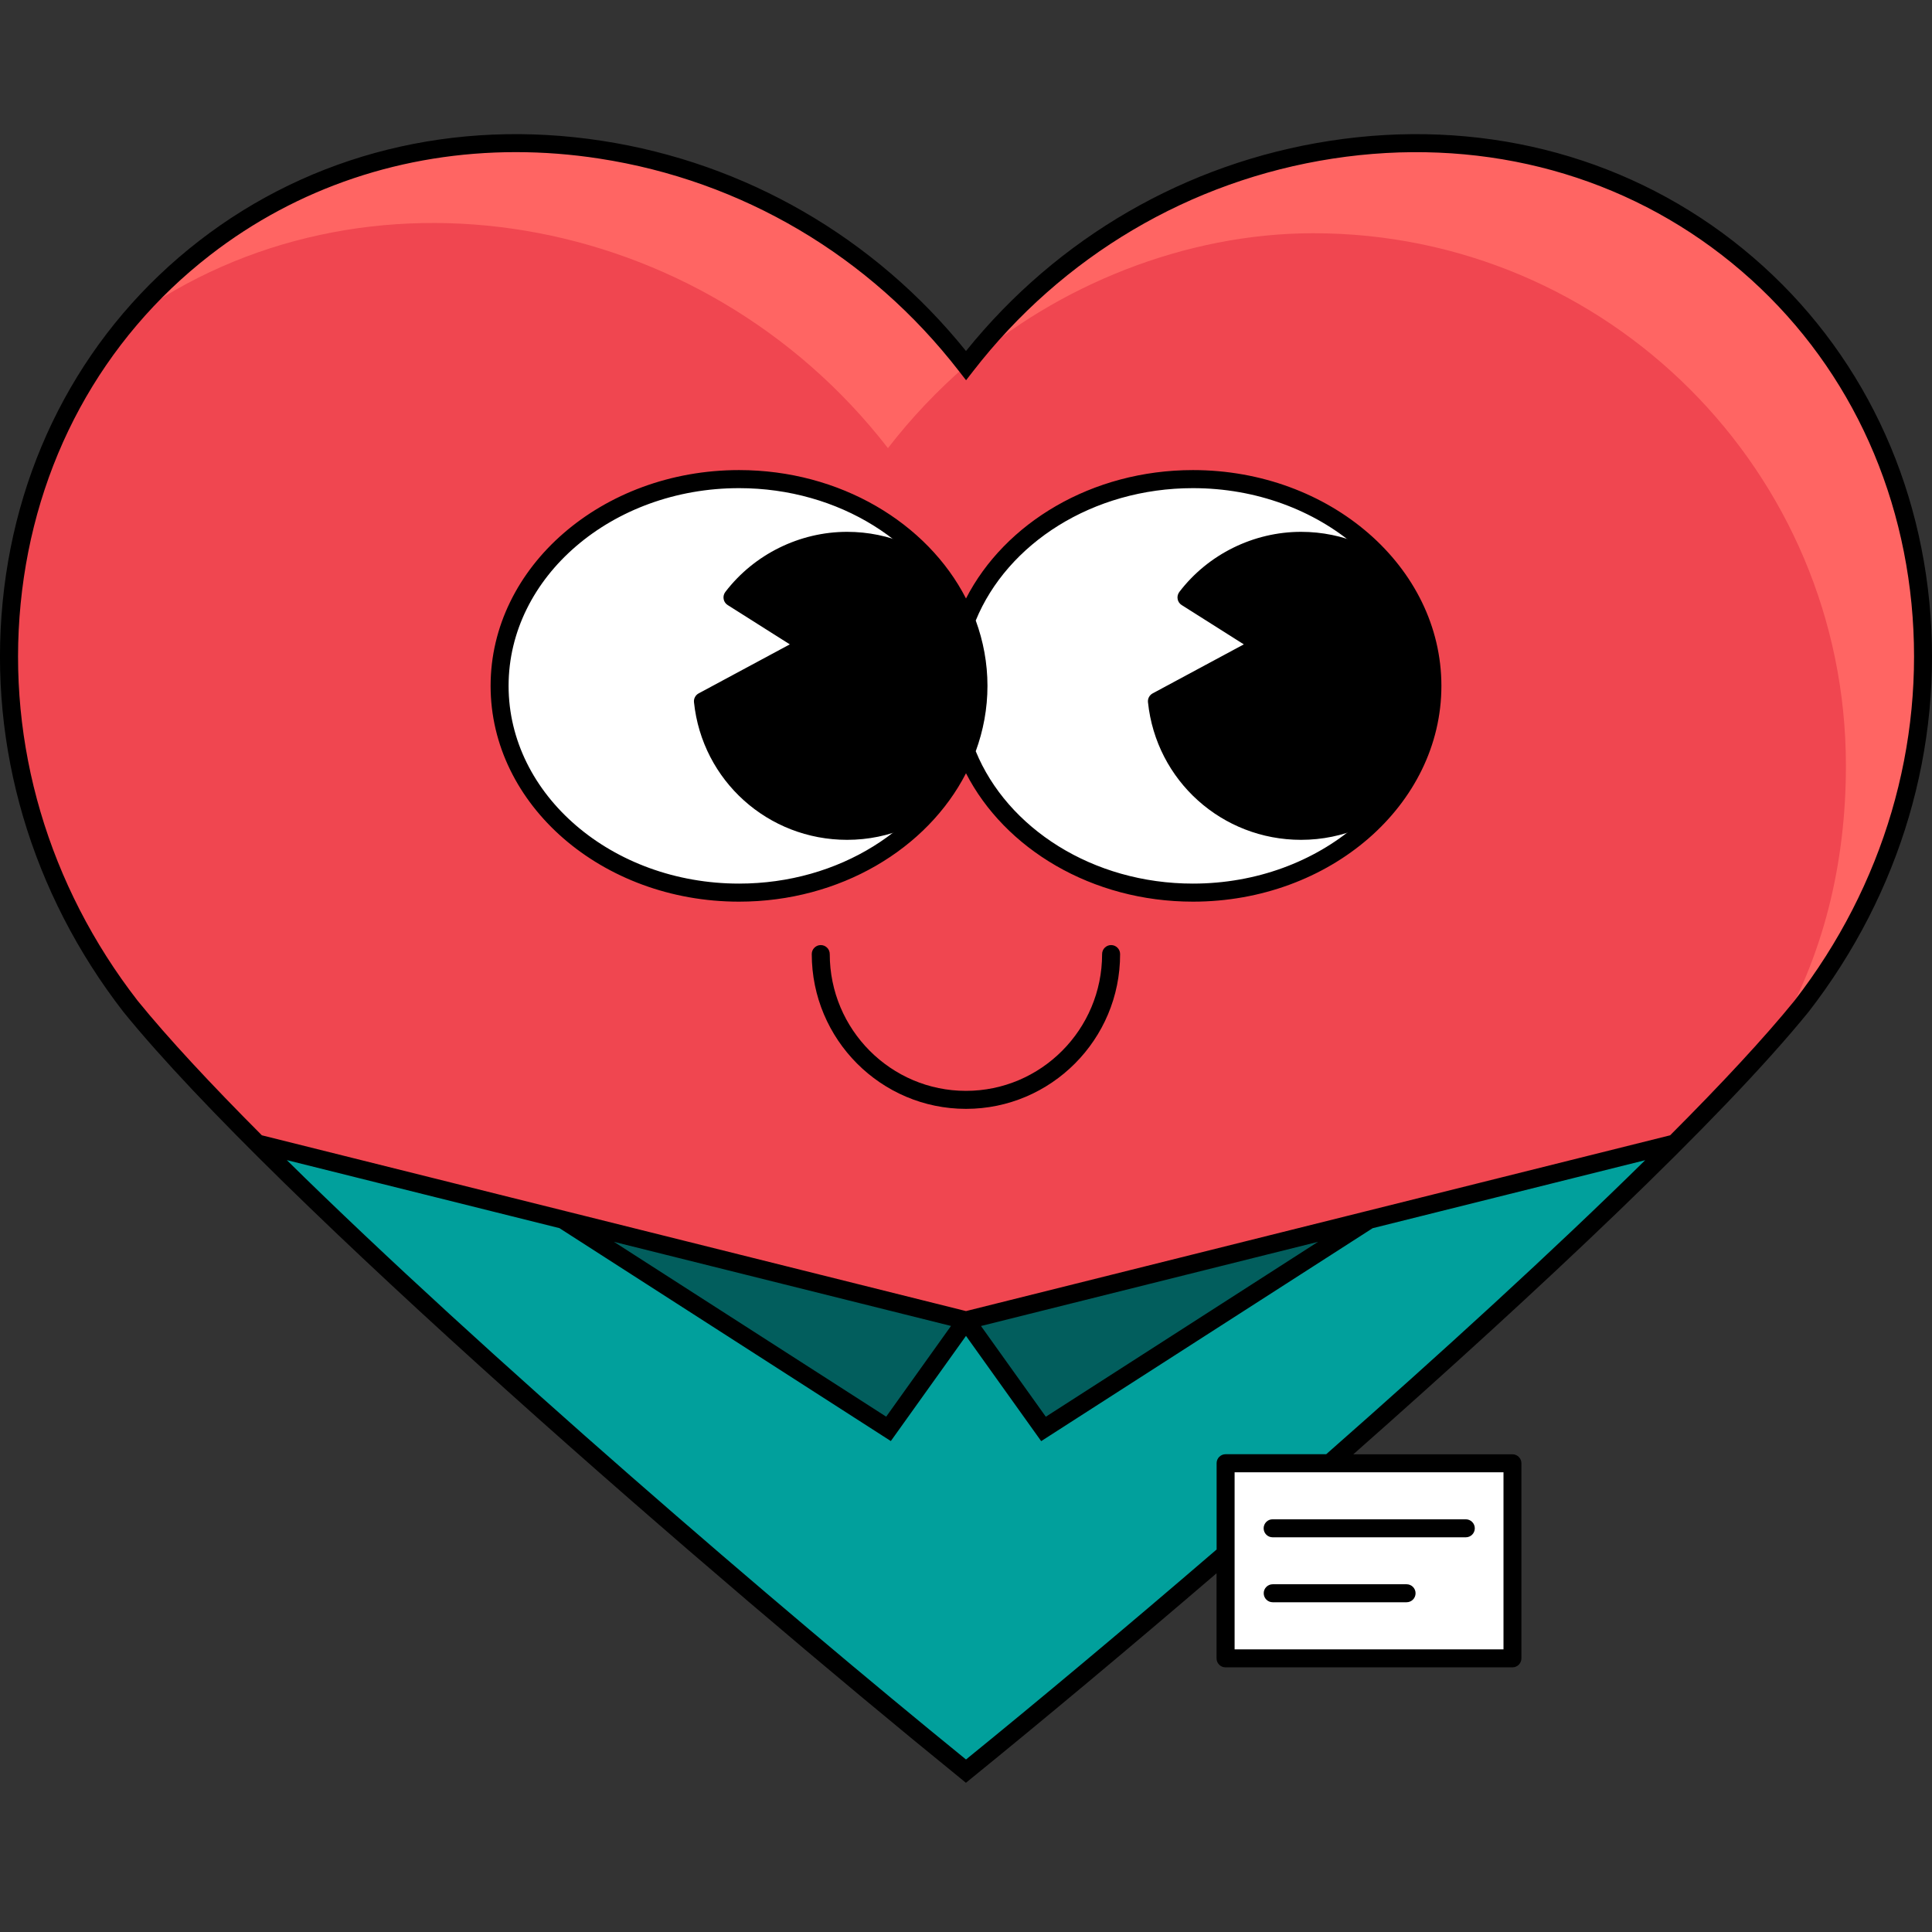 <?xml version="1.0" encoding="utf-8"?>
<!-- Generator: Adobe Illustrator 27.6.1, SVG Export Plug-In . SVG Version: 6.00 Build 0)  -->
<svg version="1.1" xmlns="http://www.w3.org/2000/svg" xmlns:xlink="http://www.w3.org/1999/xlink" x="0px" y="0px"
	 viewBox="0 0 283.46 283.46" style="enable-background:new 0 0 283.46 283.46;" xml:space="preserve">
<rect x="0" y="0" width="283.46" height="283.46" fill="#333333" stroke="none"/>
<style type="text/css">
	.st0{fill:#F04650;}
	.st1{fill:#01A09C;}
	.st2{fill:#025E5D;}
	.st3{fill:#FF6563;}
	.st4{fill:#FFFFFF;}
	.st5{clip-path:url(#SVGID_00000034781928338636380450000011470162759631844508_);}
	.st6{clip-path:url(#SVGID_00000175311410180932016260000018326269361249944253_);}
</style>
<g id="HG_Farbe">
	<g>
		<path class="st0" d="M141.73,259.86c39.62-32.14,101.44-86.17,122.59-112.23c27.49-35.49,22.62-85.3-10.88-111.26
			s-84.21-18.24-111.71,17.25c-27.49-35.49-78.2-43.21-111.71-17.25s-38.38,75.77-10.88,111.26
			C40.3,173.69,102.12,227.72,141.73,259.86z"/>
	</g>
	<path class="st1" d="M245.73,167.76c-28.04,28.09-72.87,66.84-104,92.09c-31.13-25.26-75.96-64.01-103.97-92.09l44.86,11.21
		l47.74,30.68l11.37-15.92l11.37,15.92l47.77-30.68L245.73,167.76z"/>
	<polygon class="st2" points="141.73,193.73 130.36,209.66 82.62,178.98 	"/>
	<polygon class="st2" points="200.87,178.98 153.1,209.66 141.73,193.73 	"/>
	<g>
		<path class="st3" d="M141.73,53.64c-4.13,3.6-7.99,7.62-11.45,12.11C102.96,30.49,53.02,22.29,19.11,46.81
			c3.2-3.78,6.82-7.3,10.9-10.45C63.52,10.42,114.25,18.14,141.73,53.64z"/>
	</g>
	<path class="st3" d="M264.32,147.63c-1.14,1.4-2.41,2.91-3.78,4.47c6.9-11.64,10.29-25.23,10.29-39.75
		c0-43.16-34.99-78.13-78.13-78.13c-18.91,0-37.64,7.75-50.97,19.41c27.51-35.49,78.21-43.22,111.72-17.27
		C286.93,62.34,291.82,112.14,264.32,147.63z"/>
	<rect x="179.85" y="214.69" class="st4" width="42.09" height="28.62"/>
</g>
<g id="HG_Outline">
	<g>
		<path d="M206.37,232.44h-19.64c-0.73,0-1.32,0.59-1.32,1.32s0.59,1.32,1.32,1.32h19.64c0.73,0,1.32-0.59,1.32-1.32
			S207.1,232.44,206.37,232.44z"/>
		<path d="M185.4,224.23c0,0.73,0.59,1.32,1.32,1.32h28.34c0.73,0,1.32-0.59,1.32-1.32c0-0.73-0.59-1.32-1.32-1.32h-28.34
			C185.99,222.9,185.4,223.5,185.4,224.23z"/>
		<path d="M283.07,88.31c-2.09-21.38-12.33-40.19-28.82-52.97c-16.51-12.79-37.52-18.01-59.12-14.68
			c-21.06,3.24-39.96,14.17-53.4,30.84c-13.44-16.67-32.34-27.6-53.4-30.84c-21.61-3.33-42.61,1.89-59.12,14.68
			C12.72,48.11,2.48,66.93,0.39,88.31c-2.09,21.35,4.2,42.71,17.72,60.16c22.17,27.31,87.08,83.45,122.78,112.42l0.83,0.68
			l0.83-0.68c10.16-8.25,22.7-18.7,35.94-30.06v12.48c0,0.73,0.59,1.32,1.32,1.32h42.09c0.73,0,1.32-0.59,1.32-1.32v-28.62
			c0-0.73-0.59-1.32-1.32-1.32h-23.34c27.27-24.07,54.06-49.23,66.8-64.92C278.87,131.01,285.16,109.66,283.07,88.31z
			 M220.59,216.01v25.98h-39.45v-13.43v-3.49v-9.06h10.42h4.01H220.59z M194.58,213.36h-14.76c-0.73,0-1.32,0.59-1.32,1.32v12.66
			c-13.49,11.6-26.33,22.33-36.77,30.81c-27.25-22.15-70.78-59.49-99.65-87.94l40,9.98l48.62,31.24L141.73,196l11.03,15.44
			l48.63-31.24l39.99-9.98C227.91,183.49,211.28,198.67,194.58,213.36z M90.08,182.2l49.45,12.34l-9.51,13.31L90.08,182.2z
			 M193.38,182.2l-39.94,25.66l-9.51-13.31L193.38,182.2z M263.3,146.8c-4.5,5.54-10.81,12.31-18.26,19.77l-103.31,25.79
			L38.42,166.57c-7.44-7.46-13.73-14.21-18.23-19.75C7.1,129.93,1,109.24,3.03,88.56c2.02-20.65,11.89-38.81,27.81-51.14
			c12.79-9.91,28.38-15.1,44.84-15.1c4.04,0,8.14,0.31,12.26,0.95c20.94,3.22,39.68,14.29,52.75,31.17l1.05,1.35l1.05-1.35
			c13.08-16.88,31.81-27.95,52.75-31.17c20.9-3.21,41.17,1.82,57.1,14.16c15.92,12.33,25.79,30.49,27.81,51.14
			C282.46,109.24,276.37,129.93,263.3,146.8z"/>
	</g>
</g>
<g id="Mund">
	<g>
		<path d="M141.73,162.69c-12.48,0-22.63-10.19-22.63-22.71c0-0.73,0.59-1.32,1.32-1.32s1.32,0.59,1.32,1.32
			c0,11.07,8.97,20.07,19.98,20.07c11.02,0,19.98-9,19.98-20.07c0-0.73,0.59-1.32,1.32-1.32c0.73,0,1.32,0.59,1.32,1.32
			C164.36,152.5,154.21,162.69,141.73,162.69z"/>
	</g>
</g>
<g id="Augen">
	<g>
		<defs>
			<ellipse id="SVGID_1_" cx="175.03" cy="100.63" rx="35.13" ry="30.33"/>
		</defs>
		<use xlink:href="#SVGID_1_"  style="overflow:visible;fill:#FFFFFF;"/>
		<clipPath id="SVGID_00000007413926688573443320000004536833093166662279_">
			<use xlink:href="#SVGID_1_"  style="overflow:visible;"/>
		</clipPath>
		<path style="clip-path:url(#SVGID_00000007413926688573443320000004536833093166662279_);" d="M190.89,78.03
			c-6.97,0-13.65,3.3-17.86,8.82c-0.22,0.3-0.32,0.67-0.25,1.04c0.06,0.36,0.28,0.69,0.59,0.88l9.12,5.77l-13.37,7.19
			c-0.47,0.25-0.75,0.77-0.69,1.3c1.2,11.51,10.86,20.19,22.46,20.19c12.46,0,22.6-10.14,22.6-22.6S203.35,78.03,190.89,78.03z"/>
	</g>
	<g>
		<defs>
			<ellipse id="SVGID_00000132047020160480842020000016363375535449406121_" cx="108.43" cy="100.63" rx="35.13" ry="30.33"/>
		</defs>
		<use xlink:href="#SVGID_00000132047020160480842020000016363375535449406121_"  style="overflow:visible;fill:#FFFFFF;"/>
		<clipPath id="SVGID_00000021083963672326556730000006236189310630384514_">
			<use xlink:href="#SVGID_00000132047020160480842020000016363375535449406121_"  style="overflow:visible;"/>
		</clipPath>
		<path style="clip-path:url(#SVGID_00000021083963672326556730000006236189310630384514_);" d="M124.29,78.03
			c-6.97,0-13.65,3.3-17.87,8.82c-0.22,0.29-0.32,0.67-0.25,1.04c0.06,0.36,0.28,0.69,0.59,0.88l9.12,5.77l-13.37,7.19
			c-0.47,0.25-0.75,0.77-0.69,1.3c1.2,11.51,10.86,20.19,22.47,20.19c12.46,0,22.59-10.14,22.59-22.6S136.75,78.03,124.29,78.03z"/>
	</g>
</g>
<g id="Ebene_5">
	<path d="M175.03,68.97c-14.84,0-27.62,7.76-33.3,18.84c-5.68-11.08-18.46-18.84-33.3-18.84c-20.1,0-36.45,14.2-36.45,31.66
		s16.35,31.66,36.45,31.66c14.84,0,27.62-7.76,33.3-18.84c5.68,11.08,18.46,18.84,33.3,18.84c20.1,0,36.45-14.2,36.45-31.66
		S195.13,68.97,175.03,68.97z M140.3,110.22c-4.63,11.29-17.15,19.42-31.87,19.42c-18.64,0-33.81-13.02-33.81-29.01
		s15.17-29.01,33.81-29.01c14.72,0,27.24,8.13,31.87,19.42c0.63,1.54,1.11,3.13,1.43,4.77c0.31,1.57,0.51,3.17,0.51,4.82
		s-0.2,3.25-0.51,4.82C141.41,107.09,140.93,108.68,140.3,110.22z M175.03,129.64c-14.72,0-27.24-8.13-31.87-19.42
		c1.11-3.03,1.72-6.25,1.72-9.59s-0.61-6.56-1.72-9.59c4.63-11.29,17.15-19.42,31.87-19.42c18.64,0,33.81,13.02,33.81,29.01
		S193.67,129.64,175.03,129.64z"/>
</g>
</svg>
